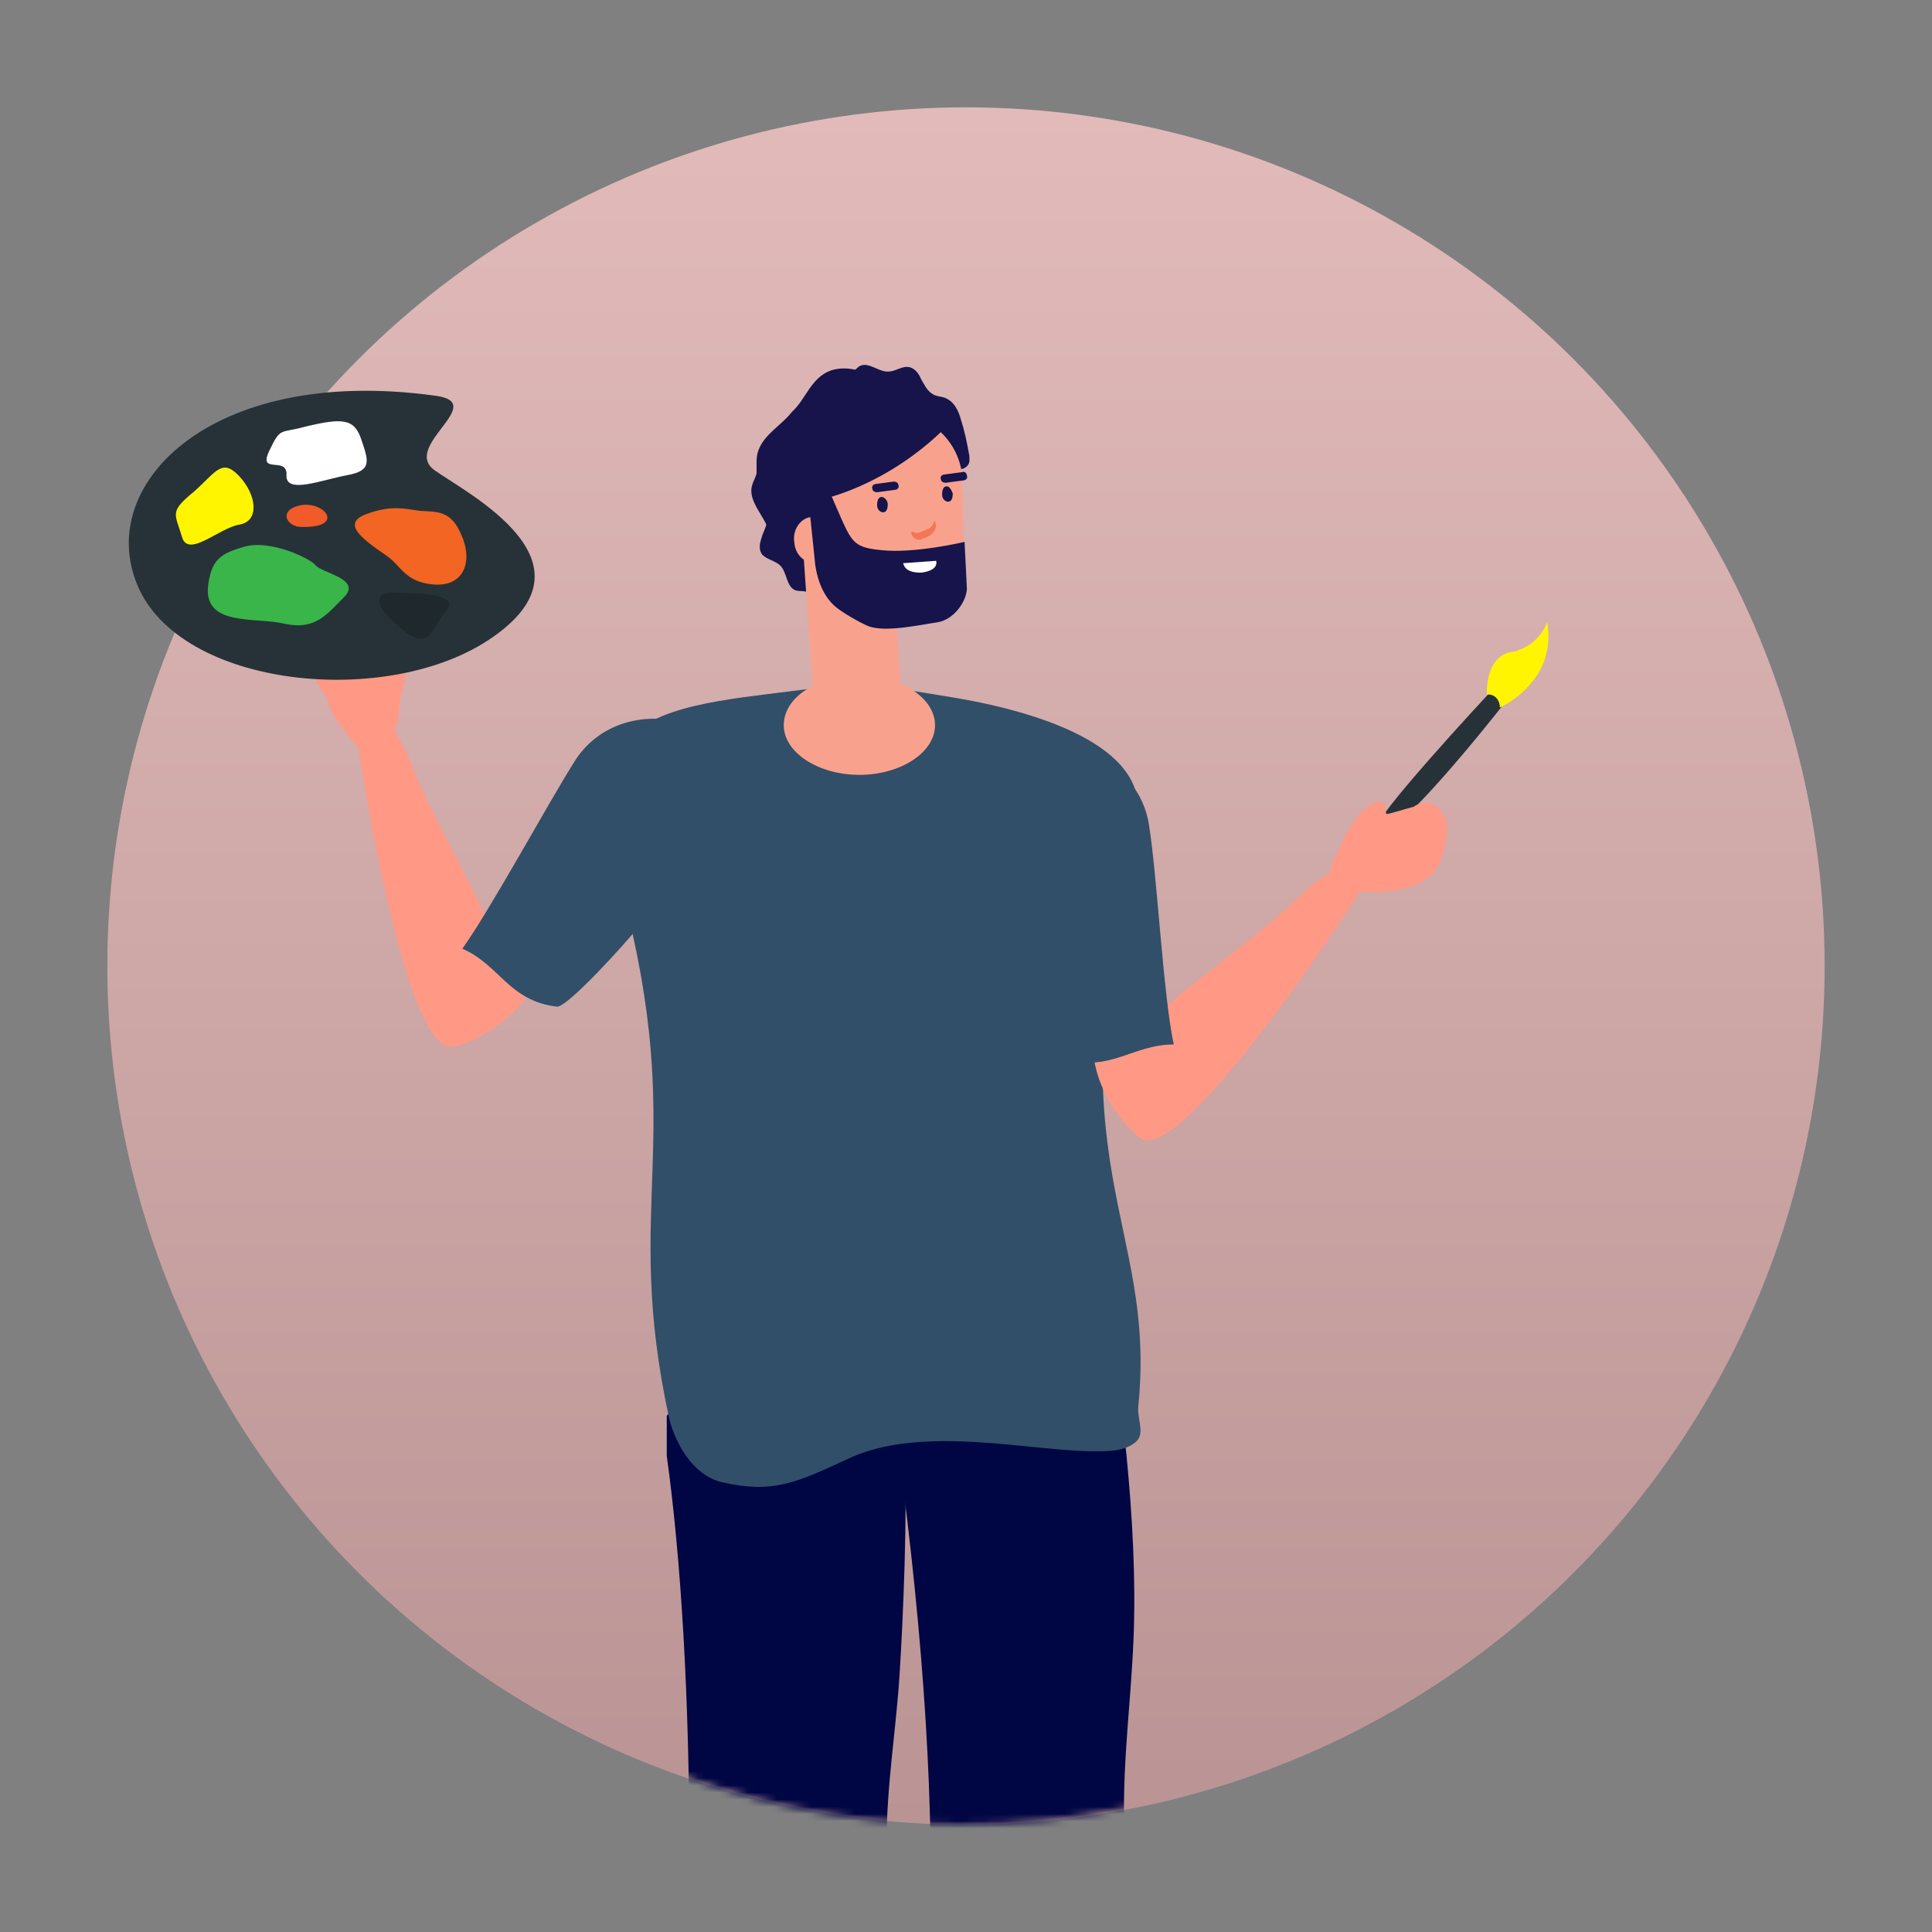 <svg width="270" height="270" viewBox="0 0 270 270" fill="none" xmlns="http://www.w3.org/2000/svg">
<rect x="0" y="0" width="270" height="270" fill="#808080" stroke="none"/>
<circle cx="135" cy="135" r="120" fill="url(#paint0_linear)"/>
<mask id="mask0" mask-type="alpha" maskUnits="userSpaceOnUse" x="20" y="28" width="228" height="227">
<circle r="113.5" transform="matrix(-1 0 0 1 134.218 141.5)" fill="url(#paint1_linear)"/>
</mask>
<g mask="url(#mask0)">
<mask id="mask1" mask-type="alpha" maskUnits="userSpaceOnUse" x="28" y="28" width="197" height="278">
<rect width="195.46" height="277.86" transform="matrix(-1 0 0 1 224.072 28)" fill="#C4C4C4"/>
</mask>
<g mask="url(#mask1)">
<path d="M158.417 228.929C158.086 237.358 156.93 245.786 157.095 254.215C157.261 261.156 158.582 268.097 157.261 274.707C156.435 279.335 154.288 283.466 153.132 288.094C151.48 294.704 151.645 301.48 150.985 308.256C150.324 315.031 148.673 322.138 144.214 326.765C146.03 307.925 148.012 289.085 149.829 270.08C150.655 261.817 151.48 253.388 150.324 245.125C149.499 239.506 147.682 233.887 147.517 228.268C147.352 221.658 149.499 215.213 153.297 210.089C153.958 209.263 154.618 208.272 154.453 207.28C154.288 206.288 153.627 205.793 153.132 204.966C150.324 201 156.27 191.745 157.426 203.314C158.251 211.907 158.747 220.501 158.417 228.929Z" fill="#000543"/>
<path d="M123.238 199.182C122.082 197.53 120.266 196.538 118.284 196.538H95.823H94.337L93.181 197.86V203.479C97.145 231.739 97.97 283.301 92.025 319.328C91.365 323.46 94.667 327.261 98.961 327.261C100.778 327.261 103.255 327.096 106.393 327.096C109.696 326.93 112.504 324.617 112.999 321.312C115.476 305.942 117.623 290.242 119.605 272.559C122.908 241.159 124.229 213.725 124.229 202.818C124.229 201.496 123.899 200.339 123.238 199.182Z" fill="#000543"/>
<path d="M124.394 194.39L124.889 197.86C128.688 224.633 130.505 248.926 130.009 269.584C129.348 300.323 126.871 312.718 125.22 322.138C124.559 325.939 127.036 328.748 129.183 328.748L142.726 328.583C144.212 328.583 145.368 327.426 145.698 326.104C148.506 309.247 150.818 292.556 153.295 269.915C155.772 245.952 155.938 224.302 155.938 206.95C155.938 203.479 155.938 200.339 155.938 197.364V194.39H124.394Z" fill="#000543"/>
<path d="M125.715 234.053C125.22 241.82 123.899 249.587 123.899 257.52C123.899 263.8 121.587 268.923 120.266 275.038C119.44 279.169 120.761 284.458 119.605 288.589C117.953 294.539 117.623 304.124 116.797 310.239C116.137 316.519 114.981 320.65 111.182 324.947C113.329 307.595 115.476 289.416 117.458 272.063C118.449 264.461 119.275 256.694 118.614 248.926C118.119 243.638 116.797 238.515 116.963 233.226C116.963 227.111 118.944 221.162 122.247 216.535C122.743 215.874 123.403 214.882 123.238 214.056C123.238 213.229 120.926 209.759 120.431 209.098C118.284 205.462 125.881 192.572 126.376 203.148C126.872 211.081 126.211 226.285 125.715 234.053Z" fill="#000543"/>
<path d="M87.236 103.991C90.869 98.537 101.934 97.711 110.852 96.554C120.927 95.232 121.422 95.562 133.643 97.546C146.194 99.694 161.388 104.817 158.746 115.229C146.855 163.486 161.719 170.592 159.076 196.538C158.911 198.356 160.067 200.339 158.746 201.496C157.425 202.653 155.443 202.818 153.626 202.818C144.378 202.983 128.854 198.852 118.284 203.975C111.183 207.28 107.88 208.768 100.778 207.115C96.815 206.123 94.338 201.661 93.512 198.191C86.906 167.782 96.154 159.519 86.906 124.318C85.089 118.534 83.933 108.784 87.236 103.991Z" fill="#314F68"/>
<path d="M109.533 101.346C109.533 105.147 114.322 108.287 120.103 108.287C125.883 108.287 130.672 105.147 130.672 101.346C130.672 97.545 125.883 94.405 120.103 94.405C114.322 94.405 109.533 97.38 109.533 101.346Z" fill="#F8A28E"/>
<path d="M130.011 78.706C130.011 79.367 130.341 79.862 130.836 79.862C131.167 79.862 131.662 79.367 131.662 78.706C131.662 78.044 131.332 77.549 130.836 77.549C130.341 77.549 130.011 78.044 130.011 78.706Z" fill="white"/>
<path d="M161.72 141.67C168.987 135.39 175.758 130.928 181.538 125.309C183.52 123.491 184.841 122.5 185.832 122.004L190.126 124.153C189.796 124.814 189.465 125.64 188.805 126.466C185.172 132.25 165.023 161.998 159.573 159.188C158.417 158.527 153.463 153.735 152.802 147.289C155.279 145.306 158.582 142.166 161.72 141.67Z" fill="#FF9985"/>
<path d="M139.094 113.576C140.085 119.856 141.406 125.97 143.058 133.572C143.388 135.06 147.186 147.455 148.673 147.95C155.114 149.934 158.251 145.967 164.032 145.967C162.545 139.026 161.72 122.335 160.564 115.228C158.417 101.842 136.947 100.189 139.094 113.576Z" fill="#314F68"/>
<path d="M192.271 115.89C191.941 114.237 207.961 97.05 207.961 97.05C207.961 97.05 209.777 96.554 210.108 96.884C210.438 97.215 209.777 98.868 209.777 98.868C209.777 98.868 192.932 120.352 192.271 115.89Z" fill="#263238"/>
<path d="M216.218 86.968C216.714 89.447 216.218 92.091 214.897 94.24C213.576 96.223 211.759 97.876 209.613 98.867C209.613 97.876 208.952 97.049 207.961 97.049C207.961 97.049 207.961 97.049 207.796 97.049C207.796 97.049 207.466 91.761 211.264 91.1C211.594 91.1 212.09 90.935 212.42 90.769C214.237 90.108 215.558 88.621 216.218 86.968Z" fill="#FFF500"/>
<path d="M193.758 113.741C193.428 113.08 193.923 112.915 193.428 112.419C192.767 111.758 192.272 112.089 191.611 112.419C190.455 113.245 189.96 113.741 189.134 114.898C187.647 117.212 188.143 116.551 186.326 120.352C185.005 122.996 186.657 123.822 188.473 124.318C191.941 125.144 198.382 124.649 200.529 121.674C201.685 120.186 202.346 117.046 202.181 114.898C202.181 114.402 201.685 113.741 201.19 113.08C200.199 112.089 198.712 111.923 197.556 112.75C197.391 112.75 193.758 113.906 193.758 113.741Z" fill="#FF9985"/>
<path d="M68.575 129.606C64.611 120.848 60.318 114.072 57.345 106.47C56.354 103.991 55.363 102.503 54.703 101.512L49.913 101.677C49.913 102.338 49.913 103.164 50.078 104.321C51.069 111.097 56.849 146.629 63.125 146.298C64.446 146.298 70.887 143.819 74.19 138.365C72.869 135.556 71.217 131.259 68.575 129.606Z" fill="#FF9985"/>
<path d="M100.779 113.411C97.311 118.699 93.512 123.657 88.888 129.937C87.897 131.259 79.309 140.844 77.823 140.679C71.052 139.853 69.896 134.895 64.611 132.581C68.74 126.797 76.667 112.088 80.466 106.139C88.062 94.736 108.211 102.173 100.779 113.411Z" fill="#314F68"/>
<path d="M56.519 91.265C56.024 91.1 55.363 91.43 55.198 92.091L53.877 97.38C53.712 97.876 54.042 98.537 54.537 98.702C55.033 98.867 55.693 98.537 55.858 97.876L57.18 92.587C57.345 91.926 57.014 91.265 56.519 91.265Z" fill="#FF9985"/>
<path d="M45.784 97.546C45.619 96.719 45.619 95.728 45.949 95.067C46.115 94.571 46.61 94.24 46.94 93.91C48.096 93.249 49.252 92.753 50.574 92.257C51.73 91.927 53.216 91.927 54.372 93.084C55.528 94.24 55.858 95.893 55.858 97.38C55.858 100.19 55.693 101.181 54.537 103.165C52.886 105.478 50.739 105.974 48.592 102.669C47.271 101.016 45.949 99.364 45.784 97.546Z" fill="#FF9985"/>
<path d="M52.884 94.24L48.59 87.795C48.26 87.299 48.425 86.803 48.92 86.473C49.416 86.142 49.911 86.307 50.242 86.803L54.536 93.248C54.866 93.744 54.701 94.24 54.205 94.57C53.71 94.901 53.049 94.736 52.884 94.24Z" fill="#FF9985"/>
<path d="M50.244 95.067L45.95 88.621C45.62 88.126 45.785 87.63 46.28 87.299C46.776 86.969 47.271 87.134 47.601 87.63L51.895 94.075C52.225 94.571 52.06 95.067 51.565 95.397C51.069 95.562 50.574 95.562 50.244 95.067Z" fill="#FF9985"/>
<path d="M48.426 97.546L44.133 91.1C43.802 90.605 43.968 90.109 44.463 89.778C44.958 89.448 45.454 89.613 45.784 90.109L50.078 96.554C50.408 97.05 50.243 97.546 49.748 97.876C49.252 98.041 48.757 98.041 48.426 97.546Z" fill="#FF9985"/>
<path d="M47.601 100.355L43.307 93.91C42.977 93.414 43.142 92.918 43.638 92.588C44.133 92.257 44.629 92.422 44.959 92.918L49.253 99.363C49.583 99.859 49.418 100.355 48.922 100.685C48.427 101.016 47.931 100.851 47.601 100.355Z" fill="#FF9985"/>
<path d="M107.386 66.145C106.56 67.467 105.9 68.955 106.395 70.277C106.56 70.773 107.056 71.268 107.221 71.929C107.386 72.921 106.891 73.913 106.56 74.739C106.23 75.731 105.9 76.722 106.56 77.548C107.221 78.209 108.377 78.375 109.038 79.036C110.029 80.027 109.863 82.01 111.185 82.506C111.68 82.671 112.506 82.506 113.001 82.837C113.662 83.167 113.827 84.324 114.488 84.655C114.983 84.985 115.809 84.82 116.304 84.489C116.8 84.159 117.13 83.498 117.295 82.837C117.791 81.68 117.956 80.523 117.625 79.366C117.13 78.044 115.644 77.383 114.653 76.392C113.001 74.904 113.497 72.26 114.488 70.112C114.818 69.451 114.157 68.955 114.488 68.294C114.818 67.633 115.148 66.806 114.818 66.145C114.653 65.484 113.992 64.988 113.662 64.493C113.166 63.997 112.836 63.336 113.166 62.675C113.332 62.344 113.497 62.179 113.662 61.848C113.992 61.022 113.166 60.526 112.506 60.526C111.68 60.526 111.35 60.857 111.019 61.353C109.533 63.005 108.212 64.493 107.386 66.145Z" fill="#16144B"/>
<path d="M134.305 58.709C133.975 57.387 133.314 56.065 131.993 55.569C131.497 55.404 130.837 55.404 130.341 55.073C129.515 54.577 129.185 53.751 128.69 52.925C128.359 52.098 127.699 51.272 126.708 51.272C125.882 51.272 125.056 51.933 124.066 51.933C122.744 51.933 121.423 50.611 120.267 51.107C119.772 51.272 119.441 51.933 118.946 52.098C118.12 52.264 117.46 51.768 116.634 51.933C115.973 52.098 115.643 52.594 115.643 53.255C115.643 53.751 115.808 54.412 116.138 54.908C116.634 55.899 117.294 56.891 118.45 57.221C119.772 57.717 121.093 57.221 122.414 57.056C124.561 56.891 126.708 58.048 127.534 59.866C127.864 60.527 127.864 61.188 128.194 61.849C128.359 62.51 128.855 63.171 129.515 63.336C130.176 63.501 130.837 63.501 131.332 63.501C131.993 63.501 132.653 63.667 132.984 64.328C133.149 64.658 133.149 64.824 133.314 65.154C133.644 65.815 134.635 65.65 135.131 65.154C135.626 64.658 135.461 64.162 135.461 63.667C135.131 61.849 134.8 60.196 134.305 58.709Z" fill="#16144B"/>
<path d="M113.33 72.26C111.843 72.426 110.687 74.078 111.018 75.896C111.183 77.714 112.669 78.871 114.321 78.706C115.807 78.54 116.963 76.888 116.633 75.07C116.302 73.417 114.816 72.095 113.33 72.26Z" fill="#F8A28E"/>
<path d="M129.349 58.874C132.157 60.361 134.138 63.171 134.469 66.476L134.634 75.235C135.46 81.019 131.166 86.142 127.202 86.308C121.257 86.638 114.981 83.663 114.155 77.879L113.164 69.781L129.349 58.874Z" fill="#F8A28E"/>
<path d="M114.156 104.321L112.34 78.21C112.175 77.053 113.166 76.061 114.156 76.061L122.414 75.235C123.57 75.07 124.561 75.896 124.561 77.053L126.377 102.338L114.156 104.321Z" fill="#F8A28E"/>
<path d="M124.891 67.302L122.414 67.633C122.083 67.633 121.753 67.963 121.918 68.294C121.918 68.624 122.248 68.79 122.579 68.79L125.056 68.459C125.386 68.459 125.716 68.129 125.551 67.798C125.551 67.467 125.221 67.302 124.891 67.302Z" fill="#16144B"/>
<path d="M134.467 65.981L131.989 66.311C131.659 66.311 131.329 66.641 131.494 66.972C131.494 67.303 131.824 67.468 132.154 67.468L134.632 67.137C134.962 67.137 135.292 66.807 135.127 66.476C135.127 66.146 134.797 65.815 134.467 65.981Z" fill="#16144B"/>
<path d="M133.148 68.955C133.148 69.616 132.983 70.112 132.487 70.112C132.157 70.112 131.662 69.781 131.662 69.12C131.662 68.459 131.827 67.963 132.322 67.963C132.653 67.963 132.983 68.459 133.148 68.955Z" fill="#16144B"/>
<path d="M124.064 70.442C124.064 71.103 123.899 71.599 123.404 71.599C123.074 71.599 122.578 71.269 122.578 70.608C122.578 69.947 122.743 69.451 123.239 69.451C123.569 69.451 124.064 69.947 124.064 70.442Z" fill="#16144B"/>
<path d="M130.671 72.921L130.506 72.756C130.506 73.252 130.176 73.748 129.68 73.913L128.524 74.409C128.029 74.574 127.698 74.409 127.368 74.243V74.409C127.368 75.07 128.029 75.566 128.689 75.4L129.845 74.904C130.671 74.409 131.001 73.582 130.671 72.921Z" fill="#F37657"/>
<path d="M128.689 58.709C128.689 58.709 123.569 56.726 116.633 59.535L119.605 61.353L128.689 58.709Z" fill="#FBBA8E"/>
<path d="M132.158 59.701C132.158 59.701 123.57 69.121 110.524 70.608L109.698 63.502L127.204 56.561L132.158 59.701Z" fill="#16144B"/>
<path d="M112.998 69.947L113.824 77.879C113.989 80.358 114.815 83.168 116.796 84.82C117.787 85.647 120.099 86.969 121.255 87.465C123.568 88.456 128.687 87.299 130.999 86.969C133.146 86.638 134.963 84.325 135.128 82.341L134.798 75.731C134.798 75.731 127.861 77.384 123.237 76.888C119.604 76.557 119.108 75.896 117.622 72.591L114.815 66.146L112.998 69.947Z" fill="#16144B"/>
<path d="M126.212 78.705C126.378 79.366 126.873 80.027 128.69 80.027C128.69 80.027 131.167 79.862 130.837 78.375L126.212 78.705Z" fill="white"/>
<path d="M105.733 64.493C105.733 64.989 105.733 65.65 105.733 66.145C105.568 66.806 105.237 67.302 105.072 67.963C104.412 70.773 108.54 73.417 107.384 76.061C108.54 75.731 109.036 74.574 109.201 73.417C109.366 72.26 109.366 71.103 110.027 70.112C111.018 68.624 112.834 68.294 114.156 67.137C115.312 66.145 115.972 64.658 117.128 63.832C118.449 63.005 120.431 63.171 121.752 62.179C122.743 61.518 123.404 60.526 124.395 60.196C124.89 60.031 125.386 60.196 125.881 60.031C129.514 58.874 124.89 54.412 123.569 53.42C121.587 52.098 118.615 50.941 116.137 51.767C113.33 52.759 112.669 55.734 110.687 57.552C108.871 59.865 105.733 61.188 105.733 64.493Z" fill="#16144B"/>
</g>
</g>
<path d="M60.781 55.295C68.501 56.261 55.957 62.376 60.781 65.755C65.606 69.135 83.457 78.308 69.465 88.607C55.474 99.068 26.044 96.493 19.451 82.331C12.857 68.169 29.1 50.95 60.781 55.295Z" fill="#263238"/>
<path d="M42.609 59.64C47.916 58.352 49.524 58.514 50.489 61.41C51.454 64.307 52.097 65.755 48.559 66.399C45.021 67.043 39.875 69.135 40.036 66.399C40.196 63.663 36.015 66.399 37.623 63.02C39.231 59.64 39.071 60.605 42.609 59.64Z" fill="white"/>
<path d="M54.027 77.664C50.489 75.25 47.755 73.158 51.133 71.871C54.51 70.583 56.44 71.066 58.691 71.388C60.942 71.549 63.033 71.227 64.48 74.767C66.089 78.308 64.963 82.009 60.621 81.687C56.6 81.365 56.118 79.112 54.027 77.664Z" fill="#F26522"/>
<path d="M42.125 73.641C40.035 73.641 38.748 71.227 42.125 70.583C45.502 70.1 48.236 73.802 42.125 73.641Z" fill="#F15A29"/>
<path d="M29.101 81.687C29.583 78.308 30.709 77.342 34.247 76.377C37.785 75.411 43.253 77.986 44.057 78.951C44.861 80.078 50.651 80.883 48.077 83.457C45.665 85.871 44.057 88.124 39.715 87.159C35.694 86.193 28.297 87.642 29.101 81.687Z" fill="#39B54A"/>
<path opacity="0.2" d="M55.636 87.481C51.938 84.262 52.259 82.653 55.636 82.814C59.014 82.975 64.481 82.975 62.23 85.55C59.978 88.125 60.139 91.343 55.636 87.481Z" fill="black"/>
<path d="M27.17 68.652C30.226 65.916 31.03 63.985 33.442 66.56C35.855 69.135 36.337 72.836 33.442 73.319C30.548 73.802 26.206 78.147 25.401 74.928C24.436 71.71 23.632 71.549 27.17 68.652Z" fill="#FFF500"/>
<defs>
<linearGradient id="paint0_linear" x1="135" y1="15" x2="135" y2="255" gradientUnits="userSpaceOnUse">
<stop stop-color="#E2BABA"/>
<stop offset="1" stop-color="#BA9494"/>
</linearGradient>
<linearGradient id="paint1_linear" x1="113.5" y1="0" x2="113.5" y2="227" gradientUnits="userSpaceOnUse">
<stop stop-color="#CBCDEC"/>
<stop offset="1" stop-color="#9592A6"/>
</linearGradient>
</defs>
</svg>
